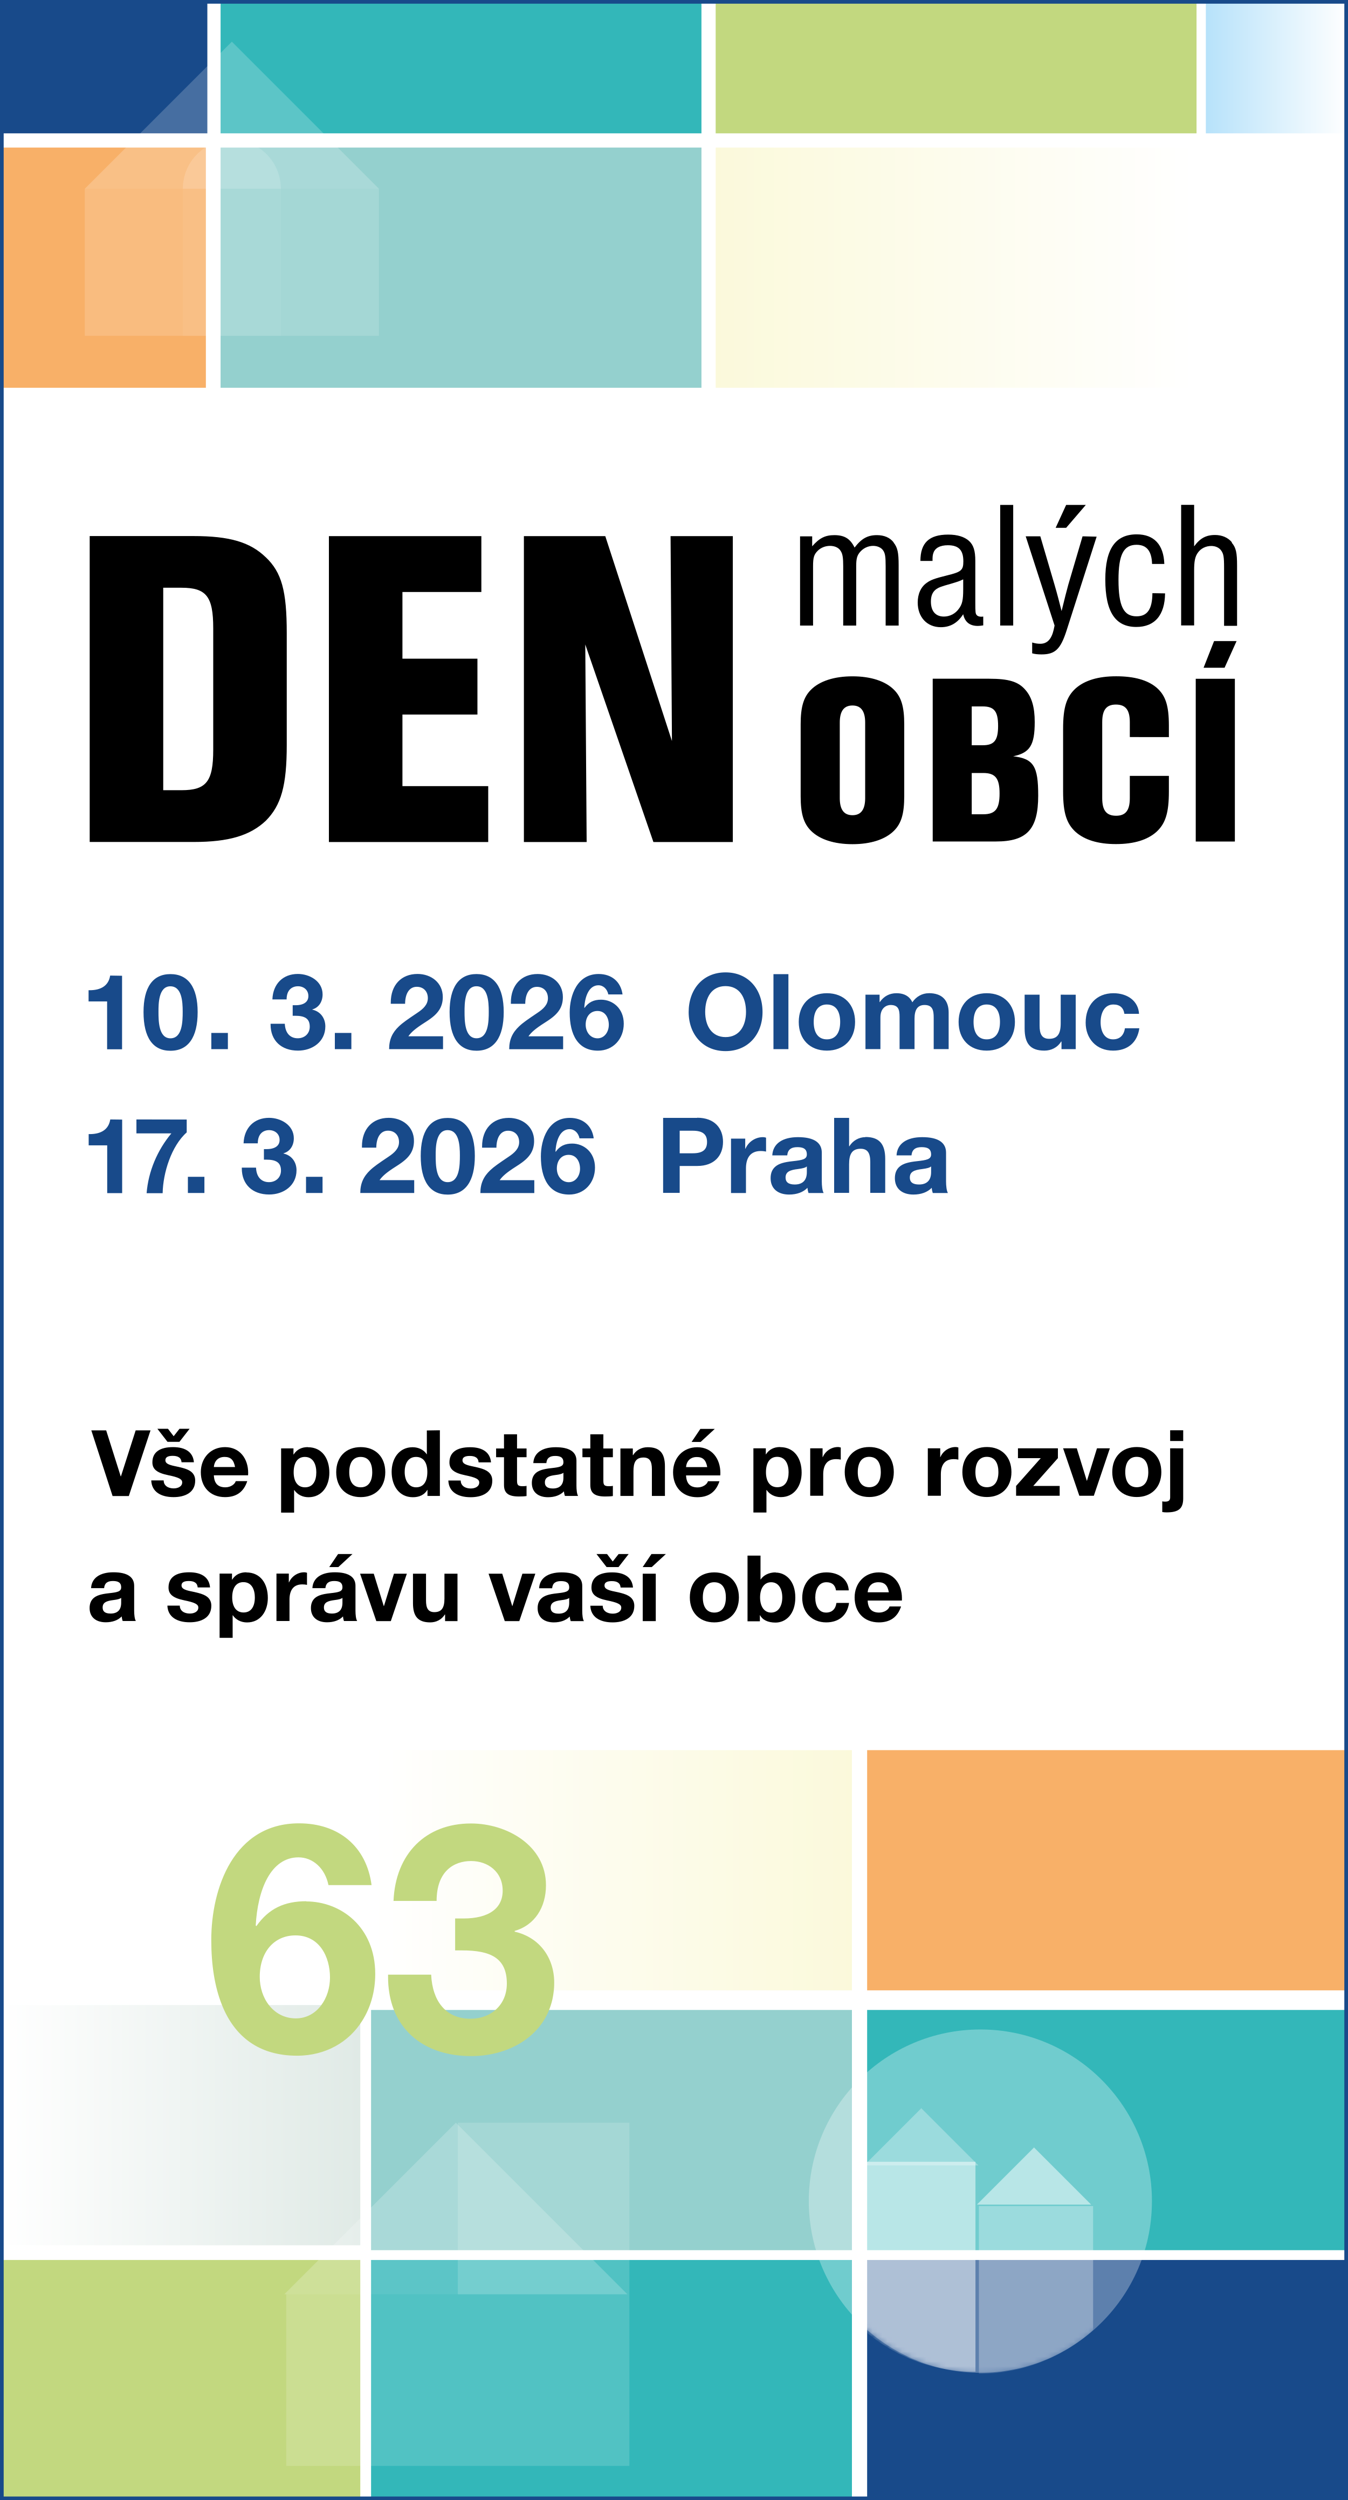 <svg viewBox="0 0 275 510" xmlns="http://www.w3.org/2000/svg" xmlns:xlink="http://www.w3.org/1999/xlink"><defs><style>.st0 { fill: url(#d); } .st1 { fill: #c2d87f; } .st2 { fill: #94d0ce; } .st3, .st4, .st5, .st6, .st7, .st8 { fill: #fff; } .st10 { fill: url(#c); } .st11 { fill: url(#b); } .st12 { fill: none; stroke: #184a8a; stroke-miterlimit: 10; stroke-width: 1.5px; } .st13 { fill: #f8b068; } .st4 { opacity: .2; } .st4, .st5, .st6, .st7, .st8 { isolation: isolate; } .st5 { opacity: .15; } .st6 { opacity: .5; } .st14 { fill: url(#e); } .st7 { opacity: .3; } .st15 { fill: #1d1d1b; } .st8 { opacity: .05; } .st16 { fill: #33b7b9; } .st17 { fill: #184a8a; } .st9 {fill: white }</style><linearGradient id="b" x1="-122" x2="-220" y1="102" y2="102" gradientTransform="translate(296 280)" gradientUnits="userSpaceOnUse"><stop stop-color="#fff" offset="0"/><stop stop-color="#fbf9db" offset="1"/></linearGradient><linearGradient id="c" x2="73.5" y1="434" y2="434" gradientUnits="userSpaceOnUse"><stop stop-color="#fff" offset="0"/><stop stop-color="#e0eae6" offset="1"/></linearGradient><linearGradient id="d" x1="246" x2="275" y1="13.6" y2="13.6" gradientUnits="userSpaceOnUse"><stop stop-color="#b7e2fa" offset="0"/><stop stop-color="#fff" offset="1"/></linearGradient><linearGradient id="e" x1="49.8" x2="-48.3" y1="874" y2="874" gradientTransform="translate(194 -819)" xlink:href="#b"/><mask id="a" x="164.5" y="414.178" width="70.004" height="69.994" maskUnits="userSpaceOnUse"><path class="st3" d="m200 484c-19.3 0-35-15.7-35-35s15.7-35 35-35 35 15.7 35 35-15.7 35-35 35z"/></mask></defs><rect class="st9" width="275" height="510"/><path d="m184 326c0-2.86-1.66-5.26-4.71-5.26-2.92 0-4.94 2.19-4.94 5.11 0 2.98 1.87 5.09 4.94 5.09 2.32 0 3.82-1.07 4.53-3.25h-2.34c-.21.67-1.11 1.25-2.12 1.25-1.51 0-2.28-.79-2.35-2.45h6.98s.01-.34.01-.49zm-6.99-1.2c.11-1.27.89-2.05 2.19-2.05 1.23 0 1.87.59 2.13 2.05zm-6.37 2.17c-.19 1.3-.93 1.97-2.11 1.97-1.56 0-2.21-1.46-2.21-3.05 0-1.57.65-3.14 2.26-3.14 1.15 0 1.8.56 1.97 1.66h2.6c-.13-2.32-2.08-3.67-4.55-3.67-3.07 0-4.94 2.16-4.94 5.24 0 2.81 1.87 4.96 4.89 4.96 2.58 0 4.3-1.42 4.66-3.97zm-12.4-6.23c-1.36 0-2.47.57-3.05 1.44h-.04v-4.86h-2.65v13.4h2.52v-1.24h.04c.52.98 1.61 1.5 3.16 1.5 2.1 0 4.03-1.72 4.03-5.11 0-3.51-2.06-5.09-4.01-5.09zm-.92 8.2c-1.46 0-2.26-1.31-2.26-3.09s.79-3.1 2.25-3.1c1.55 0 2.28 1.38 2.28 3.1s-.77 3.09-2.27 3.09zm-11.6-8.2c-3.03 0-4.99 2.02-4.99 5.11 0 3.05 1.94 5.09 4.99 5.09 2.98 0 5.02-1.96 5.02-5.09 0-3.07-1.95-5.11-5.02-5.11zm0 8.2c-1.51 0-2.34-1.12-2.34-3.09 0-1.98.84-3.1 2.32-3.1 1.84 0 2.38 1.53 2.38 3.1 0 1.91-.79 3.09-2.36 3.09zm-14.6-7.93v9.67h2.66v-9.67zm1.78-4.01-1.79 2.66h1.85l2.88-2.66zm-6.7 0-1.2 1.52-1.16-1.52h-2.15l2.06 2.66h2.43l2.07-2.66zm2.45 8.83c-.58-.48-1.29-.78-3.26-1.18-1.49-.29-2.07-.61-2.07-1.23 0-.58.44-.9 1.47-.9 1.11 0 1.74.38 1.82 1.31h2.52c-.16-2-1.64-3.09-4.26-3.09-2.71 0-4.21 1.05-4.21 3.11 0 1.38.92 2.13 3.16 2.6 2.1.43 2.92.77 2.92 1.48 0 .84-.84 1.23-1.74 1.23-1.1 0-2.04-.54-2.04-1.62h-2.53c.08 2.28 1.91 3.4 4.55 3.4 2.26 0 4.42-.88 4.42-3.37 0-.73-.25-1.29-.75-1.74zm-9.87 2.79v-5.13c0-1.79-1.4-2.75-4.23-2.75-2.71 0-4.45 1.13-4.57 3.24h2.66c.09-1.01.67-1.46 1.78-1.46.9 0 1.7.19 1.7 1.29 0 .86-.75 1.01-2.47 1.2-1.61.17-2.51.45-3.12.97-.55.47-.85 1.13-.85 2.06 0 1.87 1.31 2.9 3.3 2.9 1.36 0 2.51-.41 3.25-1.2.02.32.1.64.19.94h2.7c-.25-.39-.34-1.29-.34-2.06zm-2.66-1.65c0 1.43-.73 2.19-2.15 2.19-1.16 0-1.63-.46-1.63-1.23 0-1.05.81-1.35 2.17-1.52.9-.11 1.37-.24 1.61-.46zm-9.55-5.96-2.04 6.6h-.03l-2.04-6.6h-2.79l3.31 9.67h2.96l3.27-9.67zm-15.9 0v5.09c0 1.9-.6 2.75-2.06 2.75-1.31 0-1.7-.88-1.7-2.36v-5.48h-2.66v6c0 2.66.99 3.93 3.52 3.93 1.18 0 2.3-.52 2.98-1.61h.05v1.35h2.53v-9.67zm-10.3 0-2.04 6.6h-.04l-2.04-6.6h-2.79l3.31 9.67h2.96l3.27-9.67zm-11.4-4.01-1.8 2.66h1.85l2.88-2.66zm3.55 11.6v-5.13c0-1.79-1.4-2.75-4.23-2.75-2.71 0-4.45 1.13-4.56 3.24h2.65c.1-1.01.68-1.46 1.78-1.46.9 0 1.7.19 1.7 1.29 0 .86-.74 1.01-2.47 1.2-1.61.17-2.5.45-3.12.97-.54.47-.84 1.13-.84 2.06 0 1.87 1.31 2.9 3.29 2.9 1.37 0 2.51-.41 3.26-1.2.01.32.09.64.18.94h2.7c-.25-.39-.34-1.29-.34-2.06zm-2.66-1.65c0 1.43-.73 2.19-2.15 2.19-1.16 0-1.63-.46-1.63-1.23 0-1.05.81-1.35 2.17-1.52.9-.11 1.37-.24 1.61-.46zm-7.81-6.23c-1.33 0-2.58.85-3.09 2.06h-.04v-1.79h-2.52v9.67h2.66v-4.36c0-1.78.69-3.11 2.61-3.11.38 0 .7.04.96.1v-2.47c-.13-.04-.32-.1-.58-.1zm-11.8 0c-1.26 0-2.25.49-2.88 1.5h-.04v-1.23h-2.53v13.1h2.66v-4.6h.04c.63.94 1.7 1.46 2.9 1.46 2.78 0 4.24-2.34 4.24-4.99 0-2.89-1.46-5.21-4.39-5.21zm-.56 8.2c-1.61 0-2.32-1.33-2.32-3.07 0-1.96.82-3.12 2.28-3.12 1.78 0 2.34 1.64 2.34 3.12 0 1.72-.66 3.07-2.3 3.07zm-7.32-3.11c-.58-.48-1.3-.78-3.26-1.18-1.5-.29-2.08-.61-2.08-1.23 0-.58.45-.9 1.48-.9 1.11 0 1.74.38 1.82 1.31h2.52c-.17-2-1.64-3.09-4.26-3.09-2.72 0-4.21 1.05-4.21 3.11 0 1.38.91 2.13 3.16 2.6 2.09.43 2.92.77 2.92 1.48 0 .84-.84 1.23-1.74 1.23-1.11 0-2.04-.54-2.04-1.62h-2.53c.08 2.28 1.91 3.4 4.55 3.4 2.26 0 4.41-.88 4.41-3.37 0-.73-.24-1.29-.74-1.74zm-15 2.79v-5.13c0-1.79-1.4-2.75-4.23-2.75-2.71 0-4.45 1.13-4.56 3.24h2.66c.09-1.01.67-1.46 1.77-1.46.9 0 1.71.19 1.71 1.29 0 .86-.75 1.01-2.47 1.2-1.61.17-2.51.45-3.13.97-.54.47-.84 1.13-.84 2.06 0 1.87 1.31 2.9 3.29 2.9 1.37 0 2.51-.41 3.26-1.2.02.32.09.64.19.94h2.69c-.24-.39-.34-1.29-.34-2.06zm-2.65-1.65c0 1.43-.73 2.19-2.16 2.19-1.16 0-1.62-.46-1.62-1.23 0-1.05.8-1.35 2.17-1.52.9-.11 1.36-.24 1.61-.46zm214-35.2v2.19h2.66v-2.19zm0 3.68v10c0 .53-.2.88-1.01.88-.22 0-.45-.01-.6-.07v2.19c.3.05.58.07.88.07 2.51 0 3.39-.82 3.39-2.86v-10.2zm-6.82-.26c-3.03 0-4.99 2.02-4.99 5.11 0 3.05 1.94 5.09 4.99 5.09 2.98 0 5.02-1.96 5.02-5.09 0-3.07-1.95-5.11-5.02-5.11zm0 8.2c-1.51 0-2.34-1.12-2.34-3.09 0-1.98.85-3.11 2.32-3.11 1.84 0 2.38 1.54 2.38 3.11 0 1.91-.79 3.09-2.36 3.09zm-8.11-7.94-2.04 6.61h-.04l-2.04-6.61h-2.79l3.31 9.68h2.96l3.27-9.68zm-13 7.68 5.03-5.67v-2.01h-8.15v2.01h4.65l-5.03 5.67v2h8.89v-2zm-9.46-7.94c-3.04 0-5 2.02-5 5.11 0 3.05 1.95 5.09 5 5.09 2.97 0 5.01-1.96 5.01-5.09 0-3.07-1.95-5.11-5.01-5.11zm0 8.2c-1.52 0-2.34-1.12-2.34-3.09 0-1.98.84-3.11 2.32-3.11 1.83 0 2.37 1.54 2.37 3.11 0 1.91-.78 3.09-2.35 3.09zm-6.4-8.2c-1.32 0-2.58.84-3.08 2.06h-.04v-1.8h-2.53v9.68h2.66v-4.36c0-1.78.69-3.11 2.62-3.11.37 0 .69.04.95.1v-2.47c-.13-.04-.31-.1-.58-.1zm-17.6 0c-3.03 0-5 2.02-5 5.11 0 3.05 1.95 5.09 5 5.09 2.97 0 5.01-1.96 5.01-5.09 0-3.07-1.94-5.11-5.01-5.11zm0 8.2c-1.52 0-2.34-1.12-2.34-3.09 0-1.98.84-3.11 2.32-3.11 1.83 0 2.38 1.54 2.38 3.11 0 1.91-.79 3.09-2.36 3.09zm-6.39-8.2c-1.33 0-2.58.84-3.09 2.06h-.04v-1.8h-2.52v9.68h2.65v-4.36c0-1.78.7-3.11 2.62-3.11.38 0 .7.04.96.1v-2.47c-.13-.04-.32-.1-.58-.1zm-11.8 0c-1.25 0-2.24.49-2.88 1.5h-.03v-1.24h-2.53v13.1h2.66v-4.6h.03c.64.94 1.71 1.46 2.9 1.46 2.79 0 4.25-2.34 4.25-5 0-2.88-1.46-5.2-4.4-5.2zm-.56 8.2c-1.61 0-2.32-1.33-2.32-3.07 0-1.97.83-3.13 2.29-3.13 1.77 0 2.33 1.65 2.33 3.13 0 1.72-.65 3.07-2.3 3.07zm-15.7-11.9-1.79 2.66h1.85l2.88-2.66zm4.08 9c0-2.86-1.67-5.26-4.71-5.26-2.92 0-4.94 2.19-4.94 5.11 0 2.98 1.87 5.09 4.94 5.09 2.32 0 3.81-1.07 4.52-3.26h-2.34c-.2.68-1.1 1.26-2.11 1.26-1.52 0-2.28-.79-2.36-2.45h6.98s.02-.34.02-.49zm-7-1.2c.11-1.27.9-2.06 2.19-2.06 1.24 0 1.87.6 2.13 2.06zm-7.83-4.06c-1.25 0-2.34.58-2.97 1.61h-.06v-1.35h-2.53v9.68h2.66v-5.04c0-1.72.41-2.8 2.06-2.8 1.23 0 1.7.77 1.7 2.36v5.48h2.66v-6.03c0-2.71-1.07-3.91-3.52-3.91zm-7.1 2.04v-1.78h-1.94v-2.9h-2.66v2.9h-1.61v1.78h1.61v5.67c0 1.72.99 2.34 3.03 2.34.53 0 1.12-.02 1.57-.09v-2.08c-.22.06-.52.07-.82.07-.9 0-1.12-.22-1.12-1.12v-4.79zm-7.43 5.84v-5.13c0-1.79-1.41-2.75-4.23-2.75-2.72 0-4.46 1.13-4.57 3.24h2.66c.09-1.01.67-1.46 1.78-1.46.89 0 1.7.19 1.7 1.29 0 .86-.75 1.01-2.47 1.2-1.61.17-2.51.45-3.13.97-.54.47-.84 1.12-.84 2.06 0 1.87 1.31 2.9 3.3 2.9 1.36 0 2.5-.41 3.25-1.2.02.32.09.64.19.94h2.69c-.24-.4-.33-1.29-.33-2.06zm-2.66-1.65c0 1.43-.73 2.19-2.15 2.19-1.16 0-1.63-.47-1.63-1.23 0-1.05.8-1.35 2.17-1.52.9-.11 1.37-.24 1.61-.47zm-7.52-4.19v-1.78h-1.94v-2.9h-2.66v2.9h-1.61v1.78h1.61v5.67c0 1.72.99 2.34 3.03 2.34.52 0 1.12-.02 1.57-.09v-2.08c-.22.06-.52.07-.82.07-.9 0-1.12-.22-1.12-1.12v-4.79zm-7.74 3.05c-.58-.48-1.29-.78-3.25-1.18-1.5-.3-2.08-.61-2.08-1.23 0-.58.45-.9 1.48-.9 1.1 0 1.74.37 1.81 1.31h2.53c-.17-2-1.65-3.09-4.27-3.09-2.71 0-4.21 1.05-4.21 3.11 0 1.38.92 2.13 3.17 2.6 2.09.43 2.91.77 2.91 1.48 0 .84-.84 1.23-1.74 1.23-1.1 0-2.04-.54-2.04-1.63h-2.52c.07 2.29 1.91 3.41 4.55 3.41 2.26 0 4.41-.88 4.41-3.37 0-.73-.24-1.29-.75-1.74zm-12.6-8.51v4.86h-.03c-.58-.93-1.71-1.44-2.87-1.44-2.78 0-4.28 2.34-4.28 5.02 0 2.75 1.46 5.18 4.34 5.18 1.33 0 2.36-.51 2.94-1.5h.03v1.24h2.53v-13.4zm-2.19 11.6c-1.62 0-2.33-1.57-2.33-3.11 0-1.87.8-3.09 2.32-3.09 1.62 0 2.3 1.31 2.3 3.07 0 1.95-.77 3.13-2.29 3.13zm-11.3-8.2c-3.04 0-5 2.02-5 5.11 0 3.05 1.95 5.09 5 5.09 2.97 0 5.01-1.96 5.01-5.09 0-3.07-1.95-5.11-5.01-5.11zm0 8.2c-1.52 0-2.34-1.12-2.34-3.09 0-1.98.84-3.11 2.32-3.11 1.83 0 2.37 1.54 2.37 3.11 0 1.91-.78 3.09-2.35 3.09zm-10.8-8.2c-1.25 0-2.24.49-2.88 1.5h-.04v-1.24h-2.52v13.1h2.65v-4.6h.04c.64.94 1.7 1.46 2.9 1.46 2.79 0 4.25-2.34 4.25-5 0-2.88-1.46-5.2-4.4-5.2zm-.56 8.2c-1.61 0-2.32-1.33-2.32-3.07 0-1.97.82-3.13 2.28-3.13 1.78 0 2.34 1.65 2.34 3.13 0 1.72-.65 3.07-2.3 3.07zm-11.6-2.94c0-2.86-1.67-5.26-4.72-5.26-2.92 0-4.94 2.19-4.94 5.11 0 2.98 1.87 5.09 4.94 5.09 2.32 0 3.82-1.07 4.53-3.26h-2.34c-.21.68-1.1 1.26-2.11 1.26-1.52 0-2.29-.79-2.36-2.45h6.98s.02-.34.02-.49zm-7-1.2c.11-1.27.9-2.06 2.19-2.06 1.23 0 1.87.6 2.13 2.06zm-7.01-7.8-1.19 1.52-1.16-1.52h-2.16l2.06 2.66h2.44l2.07-2.66zm2.46 8.83c-.58-.48-1.3-.78-3.26-1.18-1.5-.3-2.08-.61-2.08-1.23 0-.58.45-.9 1.48-.9 1.1 0 1.74.37 1.82 1.31h2.52c-.17-2-1.64-3.09-4.26-3.09-2.72 0-4.21 1.05-4.21 3.11 0 1.38.91 2.13 3.16 2.6 2.09.43 2.92.77 2.92 1.48 0 .84-.85 1.23-1.74 1.23-1.11 0-2.04-.54-2.04-1.63h-2.53c.08 2.29 1.91 3.41 4.55 3.41 2.26 0 4.41-.88 4.41-3.37 0-.73-.24-1.29-.74-1.74zm-11.4-8.51-3.01 9.39h-.04l-2.97-9.39h-3.03l4.34 13.4h3.31l4.43-13.4zm220-161-2.14 5.44h4.28l2.45-5.44zm-3.74 7.69v33.2h7.98v-33.2zm-5.48 11.9v-2.34c0-4.14-.69-6.18-2.54-7.78-1.84-1.54-4.58-2.29-8.22-2.29-3.69 0-6.43.85-8.28 2.49-1.84 1.7-2.54 3.84-2.54 8.22v12.8c0 4.34.7 6.53 2.54 8.23 1.85 1.64 4.59 2.49 8.23 2.49 3.69 0 6.43-.85 8.27-2.49 1.85-1.7 2.54-3.89 2.54-8.23v-3.19h-7.97v4.54c0 2.49-.85 3.59-2.79 3.59-2 0-2.84-1.1-2.84-3.59v-15.5c0-2.49.84-3.59 2.79-3.59 1.99 0 2.84 1.1 2.84 3.59v3.04zm-31.9 3.94c3.54-.7 4.53-2.25 4.53-7.03 0-2.99-.59-5.04-1.89-6.53-1.44-1.69-3.39-2.29-7.42-2.29h-11.5v33.2h12.9c6.33 0 8.62-2.49 8.62-9.37 0-6.03-.94-7.53-5.18-8.02zm-8.32-10.2h2.24c2.34 0 3.14 1 3.14 3.99 0 2.94-.8 3.93-3.14 3.93h-2.24zm2.34 22h-2.34v-8.42h2.34c2.49 0 3.34 1.09 3.34 4.18 0 3.14-.85 4.24-3.34 4.24zm-18.2-25.4c-1.79-1.79-4.78-2.74-8.47-2.74s-6.68.95-8.47 2.74c-1.5 1.5-2.1 3.49-2.1 7.03v14.7c0 3.54.6 5.53 2.1 7.03 1.79 1.79 4.78 2.74 8.47 2.74s6.68-.95 8.47-2.74c1.5-1.5 2.09-3.49 2.09-7.03v-14.7c0-3.54-.59-5.53-2.09-7.03zm-5.88 22.1c0 2.34-.85 3.49-2.59 3.49-1.75 0-2.59-1.15-2.59-3.49v-15.4c0-2.34.84-3.49 2.59-3.49 1.74 0 2.59 1.15 2.59 3.49zm74.8-52.2c-.81-.96-2.02-1.47-3.42-1.47-1.84 0-3.06.66-4.27 2.32v-8.47h-2.65v24.6h2.65v-11.2c0-1.88.18-2.84.77-3.65.59-.85 1.62-1.36 2.73-1.36.84 0 1.58.33 1.98.88.52.7.63 1.29.63 3.61v11.8h2.65v-12.3c0-2.61-.22-3.65-1.07-4.64zm-16.2 10.4c-.03 3.28-1.03 4.72-3.24 4.72-2.65 0-3.68-2.1-3.68-7.44 0-5.12 1.03-7.15 3.68-7.15 2.06 0 3.09 1.25 3.17 3.91h2.5c-.14-3.95-2.1-6.04-5.63-6.04-4.35 0-6.41 2.98-6.41 9.2 0 6.6 2.03 9.69 6.33 9.69 3.76 0 5.82-2.43 5.86-6.85zm-17.6-18-2.14 4.67h2.14l4.01-4.67zm3.35 6.4-2.91 9.87c-.3 1.07-.74 2.8-1.37 5.38-.44-1.73-.88-3.46-1.43-5.34l-2.91-9.91h-2.98l5.89 18.2-.18.85c-.45 1.95-1.33 2.87-2.73 2.87-.55 0-1.03-.07-1.66-.26v2.21c.52.15 1.14.22 1.92.22 2.76 0 3.86-1.06 5.08-4.82l6.15-19.2zm-16.8-6.4v24.6h2.65v-24.6zm-3.91 22.8c-.36 0-.7-.11-.88-.33-.26-.29-.29-.59-.29-2.54v-8.51c0-2.1-.37-3.24-1.29-4.09-.96-.84-2.36-1.28-4.24-1.28-3.9 0-5.67 1.69-5.67 5.37h2.47c0-.92.03-1.18.18-1.62.33-1.03 1.4-1.58 2.95-1.58 2.21 0 3.16.99 3.16 3.28 0 1.8-.4 2.17-3.31 2.87-2.54.63-3.35.92-4.2 1.55-1.14.81-1.8 2.24-1.8 3.97 0 3.02 1.91 5.05 4.71 5.05 1.92 0 3.43-.85 4.57-2.65.33 1.58 1.32 2.39 2.98 2.39.37 0 .59-.04 1.11-.11v-1.8c-.26.03-.34.03-.45.03zm-3.64-5.6c0 2.18-.19 3.06-.89 3.98-.7 1-1.84 1.59-3.05 1.59-1.7 0-2.65-1.11-2.65-3.06 0-1.18.33-1.95 1.06-2.51.52-.36.96-.55 2.95-1.1 1.36-.41 1.77-.52 2.58-.92zm-14.2-9.57c-.74-.96-1.92-1.47-3.39-1.47-1.92 0-3.17.7-4.57 2.54-.88-1.81-2.06-2.54-4.12-2.54-1.88 0-3.06.59-4.53 2.28v-2.03h-2.47v18.2h2.65v-12.1c0-1.77.18-2.39.96-3.17.62-.62 1.54-.99 2.5-.99 1 0 1.84.4 2.21 1.1.37.59.48 1.37.48 3.06v12.1h2.65v-12.1c0-1.62.19-2.28.92-3.06.67-.7 1.59-1.1 2.54-1.1.89 0 1.66.37 2.03.92.41.59.52 1.25.52 3.24v12.1h2.65v-12.3c0-2.61-.22-3.61-1.03-4.64zm-45.5-1.27.28 41.8-13.6-41.8h-16.6v62.4h12.8l-.28-40.3 13.9 40.3h16.2v-62.4zm-54.7 51v-14.6h15.3v-11.4h-15.3v-13.6h16.1v-11.4h-31.1v62.4h32.5v-11.4zm-27.9-46.7c-3.18-3.09-7.4-4.31-14.7-4.31h-21.2v62.4h21.2c7.21 0 11.5-1.31 14.7-4.3 3.18-3.19 4.3-7.21 4.3-15.5v-22.8c0-8.61-1.03-12.4-4.3-15.5zm-10.7 39.3c0 6.46-1.41 8.23-6.46 8.23h-3.74v-41.3h3.74c5.05 0 6.46 1.78 6.46 8.24z"/><rect class="st17" transform="translate(452 971) rotate(180)" x="177" y="461" width="98.1" height="49"/><rect class="st16" transform="translate(250 971) rotate(180)" x="76.2" y="461" width="98.1" height="49"/><rect class="st1" y="461" width="73.5" height="49"/><rect class="st16" transform="translate(452 868) rotate(180)" x="177" y="409" width="98.1" height="49"/><rect class="st2" transform="translate(250 868) rotate(180)" x="76.2" y="409" width="98.1" height="49"/><rect class="st13" transform="translate(452 764) rotate(180)" x="177" y="358" width="98.1" height="49"/><rect class="st11" transform="translate(250 764) rotate(180)" x="76.2" y="358" width="98.1" height="49"/><rect class="st10" y="409" width="73.5" height="49"/><rect class="st17" width="42.3" height="27.2"/><rect class="st16" x="45" width="98.1" height="27.2"/><rect class="st1" x="146" width="98.1" height="27.2"/><rect class="st0" x="246" width="28.5" height="27.2"/><rect class="st2" x="45" y="30.1" width="98.1" height="49"/><rect class="st13" y="30.1" width="42" height="49"/><rect class="st14" x="146" y="30.1" width="98.1" height="49"/><path class="st7" d="m235 449c0 10.4-4.51 19.7-11.7 26.1-6.2 5.54-14.4 8.91-23.3 8.91s-17.1-3.37-23.3-8.93c-7.15-6.41-11.7-15.7-11.7-26.1 0-19.3 15.7-35 35-35s35 15.7 35 35z"/><g mask="url(#a)"><path class="st7" d="m223 450v25.3c-6.2 5.54-14.4 8.91-23.3 8.91v-34.2h23.3z"/><path class="st6" d="m211 438-11.7 11.7h23.3l-11.7-11.7z"/><path class="st6" d="m199 441v42.8c-8.96 0-17.1-3.37-23.3-8.93v-33.9h23.3z"/><path class="st7" d="m188 430-11.7 11.7h23.3l-11.7-11.7z"/></g><path class="st5" d="m93.4 433h35v35h-35v-35z"/><path class="st5" d="m58.4 468h70v35h-70v-35z"/><path class="st4" d="m128 468h-70l35-35 35 35z"/><path class="st17" d="m193 241v-5.88c0-2.06-1.61-3.16-4.86-3.16-3.11 0-5.11 1.29-5.24 3.72h3.05c.11-1.16.78-1.68 2.04-1.68 1.03 0 1.96.21 1.96 1.48 0 .99-.86 1.16-2.84 1.38-1.84.19-2.87.51-3.58 1.11-.63.54-.97 1.29-.97 2.37 0 2.14 1.5 3.33 3.78 3.33 1.57 0 2.88-.48 3.74-1.38.02.37.1.73.21 1.07h3.09c-.27-.45-.38-1.48-.38-2.36zm-3.05-1.89c0 1.63-.84 2.51-2.47 2.51-1.33 0-1.87-.53-1.87-1.41 0-1.21.92-1.55 2.49-1.74 1.03-.13 1.57-.28 1.85-.54zm-13.4-7.15c-1.31 0-2.58.71-3.26 1.85h-.07v-5.78h-3.05v15.3h3.05v-5.82c0-1.95.5-3.18 2.36-3.18 1.42 0 1.96.89 1.96 2.69v6.31h3.05v-6.93c0-3.07-1.23-4.47-4.04-4.47zm-8.9 9.04v-5.88c0-2.06-1.61-3.16-4.86-3.16-3.11 0-5.11 1.29-5.24 3.72h3.05c.11-1.16.78-1.68 2.04-1.68 1.03 0 1.96.21 1.96 1.48 0 .99-.86 1.16-2.84 1.38-1.84.19-2.88.51-3.58 1.11-.63.54-.97 1.29-.97 2.37 0 2.14 1.5 3.33 3.78 3.33 1.57 0 2.88-.48 3.74-1.38.02.37.1.73.21 1.07h3.09c-.27-.45-.38-1.48-.38-2.36zm-3.05-1.89c0 1.63-.84 2.51-2.47 2.51-1.33 0-1.87-.53-1.87-1.41 0-1.21.92-1.55 2.49-1.74 1.03-.13 1.57-.28 1.85-.54zm-8.98-7.15c-1.53 0-2.96.97-3.54 2.36h-.05v-2.06h-2.9v11.1h3.05v-5c0-2.04.8-3.57 3.01-3.57.43 0 .79.05 1.09.11v-2.83c-.15-.05-.36-.11-.66-.11zm-13.4-3.93h-6.94v15.3h3.38v-5.49h3.58c3.52 0 5.26-2.15 5.26-4.92 0-2.73-1.69-4.92-5.28-4.92zm-.88 7.22h-2.68v-4.6h2.7c1.98 0 2.88.73 2.88 2.3 0 1.63-.97 2.3-2.9 2.3zm-24.6-1.98c-1.48 0-2.54.49-3.37 1.67l-.05-.04c.13-2.4 1.01-4.57 2.88-4.57.97 0 1.78.73 2.02 1.87h2.9c-.34-2.62-2.23-4.17-4.88-4.17-4.38 0-5.9 4.34-5.9 7.86 0 4.51 1.67 7.78 5.78 7.78 3.11 0 5.26-2.41 5.26-5.5 0-3.18-2.32-4.9-4.64-4.9zm-.71 7.88c-1.48 0-2.43-1.31-2.43-2.79 0-1.65.95-2.79 2.41-2.79 1.61 0 2.32 1.44 2.32 2.83 0 1.42-.88 2.75-2.3 2.75zm-14.1-.41c.58-.81 1.34-1.52 3.44-2.85 1.59-1.01 2.34-1.7 2.9-2.58.45-.73.69-1.57.69-2.58 0-2.92-2.39-4.7-5.16-4.7-3.35 0-5.45 2.32-5.45 5.8v.28h2.92c.02-2.13.88-3.46 2.38-3.46 1.4 0 2.26.97 2.26 2.32 0 1.31-.93 2.17-2.11 2.96-2.1 1.42-2.98 2.02-3.8 2.79-1.31 1.25-2 2.65-2 4.64h11v-2.62zm-10.6-12.7c-3.61 0-5.5 2.68-5.5 7.75 0 5.2 1.91 7.89 5.5 7.89 3.61 0 5.54-2.71 5.54-7.89 0-5.09-1.96-7.75-5.54-7.75zm0 13.1c-2.43 0-2.45-3.58-2.45-5.45 0-1.53 0-5.16 2.43-5.16 2.32 0 2.51 3.05 2.51 5.16 0 2.02-.07 5.45-2.49 5.45zm-13.9-.41c.58-.81 1.33-1.52 3.44-2.85 1.59-1.01 2.34-1.7 2.9-2.58.45-.73.68-1.57.68-2.58 0-2.92-2.38-4.7-5.15-4.7-3.35 0-5.46 2.32-5.46 5.8v.28h2.92c.03-2.13.88-3.46 2.39-3.46 1.39 0 2.25.97 2.25 2.32 0 1.31-.92 2.17-2.1 2.96-2.11 1.42-2.99 2.02-3.8 2.79-1.31 1.25-2 2.65-2 4.64h11v-2.62zm-15-.68v3.3h3.37v-3.3zm-4.6-4.75v-.04c1.35-.39 2.11-1.59 2.11-3.07 0-2.69-2.65-4.17-5.05-4.17-3.05 0-5.09 2.04-5.2 5.2h2.9c0-2.02 1.18-2.69 2.32-2.69s2.13.73 2.13 2c0 1.18-.93 1.87-2.65 1.87h-.55v2.15h.47c1.89 0 3.01.49 3.01 2.23 0 1.4-1.04 2.36-2.45 2.36-1.57 0-2.56-1.07-2.64-2.96h-2.9v.17c0 3.24 2.17 5.31 5.58 5.31 2.96 0 5.58-1.83 5.58-4.95 0-1.67-.98-3.04-2.66-3.41zm-19.5 4.75v3.3h3.37v-3.3zm-10.5-11.7v2.84h7.13c-2.86 3.43-4.7 7.75-5.05 12.2h3.27c.08-4.16 1.78-9.62 4.91-12.4v-2.62zm-5.34 0c-.3 1.95-1.74 2.99-4.19 2.99h-.21v2.29h3.78v9.75h3.05v-15zm207-18.6c-.22 1.48-1.08 2.26-2.43 2.26-1.78 0-2.53-1.68-2.53-3.5 0-1.81.75-3.61 2.6-3.61 1.31 0 2.06.64 2.25 1.91h2.99c-.15-2.66-2.39-4.21-5.22-4.21-3.52 0-5.67 2.47-5.67 6.01 0 3.23 2.15 5.7 5.6 5.7 2.97 0 4.94-1.64 5.35-4.56zm-13.1-6.85v5.84c0 2.19-.68 3.16-2.36 3.16-1.5 0-1.95-1.01-1.95-2.7v-6.3h-3.05v6.9c0 3.05 1.14 4.51 4.04 4.51 1.35 0 2.64-.6 3.41-1.85h.07v1.55h2.9v-11.1zm-15.1-.3c-3.48 0-5.73 2.32-5.73 5.86 0 3.51 2.23 5.85 5.73 5.85 3.42 0 5.76-2.26 5.76-5.85 0-3.52-2.24-5.86-5.76-5.86zm0 9.41c-1.74 0-2.68-1.29-2.68-3.55s.96-3.56 2.66-3.56c2.11 0 2.73 1.76 2.73 3.56 0 2.2-.9 3.55-2.71 3.55zm-11.8-9.41c-1.35 0-2.56.67-3.37 1.85-.52-1.16-1.59-1.85-3.24-1.85-1.38 0-2.54.58-3.4 1.81h-.04v-1.51h-2.88v11.1h3.05v-6.47c0-2.04 1.35-2.53 2.06-2.53 1.64 0 1.85 1.01 1.85 2.44v6.56h3.05v-6.21c0-1.78.6-2.79 2.04-2.79 1.65 0 1.87 1.11 1.87 2.57v6.43h3.05v-7.46c0-2.45-1.29-3.95-4.04-3.95zm-20.8 0c-3.48 0-5.74 2.32-5.74 5.86 0 3.51 2.24 5.85 5.74 5.85 3.41 0 5.75-2.26 5.75-5.85 0-3.52-2.23-5.86-5.75-5.86zm0 9.41c-1.74 0-2.69-1.29-2.69-3.55s.97-3.56 2.67-3.56c2.1 0 2.73 1.76 2.73 3.56 0 2.2-.91 3.55-2.71 3.55zm-10.9-13.3v15.3h3.05v-15.3zm-9.77-.36c-4.7 0-7.53 3.54-7.53 8.09 0 4.47 2.85 7.97 7.53 7.97s7.54-3.5 7.54-7.97c0-4.64-2.9-8.09-7.54-8.09zm0 13.2c-2.81 0-4.16-2.28-4.16-5.14 0-2.96 1.33-5.26 4.14-5.26 2.88 0 4.19 2.32 4.19 5.26 0 2.8-1.31 5.14-4.17 5.14zm-25.4-7.63c-1.49 0-2.54.5-3.38 1.68l-.04-.05c.13-2.4 1.01-4.57 2.88-4.57.97 0 1.78.73 2.02 1.87h2.9c-.35-2.62-2.24-4.17-4.88-4.17-4.38 0-5.9 4.34-5.9 7.86 0 4.51 1.67 7.78 5.77 7.78 3.12 0 5.26-2.41 5.26-5.5 0-3.18-2.31-4.9-4.63-4.9zm-.71 7.88c-1.49 0-2.43-1.31-2.43-2.79 0-1.65.94-2.79 2.41-2.79 1.61 0 2.31 1.44 2.31 2.83 0 1.42-.88 2.75-2.29 2.75zm-14.1-.41c.58-.81 1.33-1.52 3.44-2.85 1.59-1.01 2.34-1.7 2.9-2.58.45-.73.68-1.57.68-2.58 0-2.92-2.38-4.7-5.15-4.7-3.35 0-5.46 2.32-5.46 5.8v.28h2.93c.02-2.13.88-3.46 2.38-3.46 1.4 0 2.25.97 2.25 2.32 0 1.31-.92 2.17-2.1 2.96-2.1 1.42-2.99 2.02-3.8 2.8-1.31 1.24-2 2.64-2 4.64h11v-2.63zm-10.6-12.7c-3.6 0-5.49 2.69-5.49 7.75 0 5.2 1.91 7.89 5.49 7.89 3.61 0 5.55-2.71 5.55-7.89 0-5.09-1.96-7.75-5.55-7.75zm0 13.1c-2.42 0-2.44-3.58-2.44-5.45 0-1.53 0-5.16 2.42-5.16 2.32 0 2.52 3.05 2.52 5.16 0 2.02-.07 5.45-2.5 5.45zm-13.9-.41c.58-.81 1.33-1.52 3.43-2.85 1.59-1.01 2.34-1.7 2.9-2.58.45-.73.69-1.57.69-2.58 0-2.92-2.38-4.7-5.15-4.7-3.36 0-5.46 2.32-5.46 5.8v.28h2.92c.02-2.13.88-3.46 2.38-3.46 1.4 0 2.26.97 2.26 2.32 0 1.31-.92 2.17-2.1 2.96-2.11 1.42-2.99 2.02-3.81 2.8-1.31 1.24-1.99 2.64-1.99 4.64h11v-2.63zm-15-.68v3.31h3.37v-3.31zm-4.6-4.75v-.04c1.35-.39 2.1-1.59 2.1-3.07 0-2.69-2.64-4.17-5.05-4.17-3.04 0-5.08 2.04-5.19 5.2h2.9c0-2.02 1.18-2.69 2.32-2.69s2.12.73 2.12 2c0 1.18-.92 1.87-2.64 1.87h-.56v2.15h.48c1.89 0 3 .49 3 2.23 0 1.4-1.03 2.36-2.45 2.36-1.56 0-2.55-1.07-2.64-2.96h-2.9v.17c0 3.24 2.17 5.31 5.59 5.31 2.96 0 5.58-1.83 5.58-4.94 0-1.68-.99-3.05-2.66-3.42zm-20.6 4.75v3.31h3.38v-3.31zm-8.34-12c-3.6 0-5.49 2.69-5.49 7.75 0 5.2 1.91 7.89 5.49 7.89 3.61 0 5.55-2.71 5.55-7.89 0-5.09-1.96-7.75-5.55-7.75zm0 13.1c-2.42 0-2.44-3.58-2.44-5.45 0-1.53 0-5.16 2.42-5.16 2.32 0 2.52 3.05 2.52 5.16 0 2.02-.07 5.45-2.5 5.45zm-12.3-12.8c-.3 1.96-1.74 2.99-4.19 2.99h-.21v2.29h3.78v9.76h3.05v-15z"/><path class="st4" d="m17.3 38.5h60l-30-30-30 30z"/><path class="st5" d="m77.3 38.5h-60v30h60v-30z"/><path class="st8" d="m57.3 38.5h-20v30h20v-30z"/><path class="st5" d="m47.3 28.5c2.65 0 5.19 1.05 7.07 2.93 1.87 1.88 2.93 4.42 2.93 7.07h-20c0-2.65 1.05-5.2 2.93-7.07 1.88-1.88 4.42-2.93 7.07-2.93z"/><path class="st1" d="m105 394v-.13c4.1-1.17 6.38-4.81 6.38-9.31 0-8.14-8.01-12.6-15.3-12.6-9.25 0-15.4 6.19-15.8 15.8h8.79c0-6.12 3.58-8.14 7.03-8.14s6.45 2.21 6.45 6.05c0 3.59-2.8 5.67-8.01 5.67h-1.69v6.51h1.43c5.73 0 9.12 1.5 9.12 6.77 0 .64-.07 1.25-.21 1.82-.23 1.01-.67 1.91-1.27 2.67-1.32 1.68-3.44 2.68-5.95 2.68-2.54 0-4.58-.93-5.96-2.68-.6-.74-1.07-1.64-1.41-2.67-.36-1.07-.58-2.28-.64-3.64h-8.79v.52c0 1.09.08 2.13.24 3.12.14.93.36 1.83.63 2.67 2.12 6.43 7.92 10.3 16.1 10.3 7.38 0 14.1-3.73 16.2-10.3.28-.84.48-1.73.59-2.67.09-.65.13-1.32.13-2.01 0-5.08-2.99-9.25-8.07-10.4zm-42.5-6.18c-4.49 0-7.68 1.5-10.2 5.08l-.13-.13c.39-7.3 3.06-13.9 8.72-13.9 2.93 0 5.41 2.21 6.12 5.66h8.79c-1.04-7.94-6.77-12.6-14.8-12.6-13.3 0-17.9 13.2-17.9 23.8 0 5.05.69 9.57 2.2 13.3 2.55 6.35 7.47 10.3 15.3 10.3 5.84 0 10.6-2.79 13.3-7.13 1.7-2.68 2.65-5.96 2.65-9.54 0-9.63-7.03-14.8-14.1-14.8zm-2.15 23.9c-2.3 0-4.18-1.05-5.46-2.68-1.22-1.54-1.9-3.61-1.9-5.79 0-5.01 2.87-8.46 7.29-8.46 4.89 0 7.04 4.36 7.04 8.59 0 2.1-.64 4.13-1.79 5.66-1.2 1.62-2.98 2.68-5.18 2.68z"/><rect class="st12" width="275" height="510"/></svg>